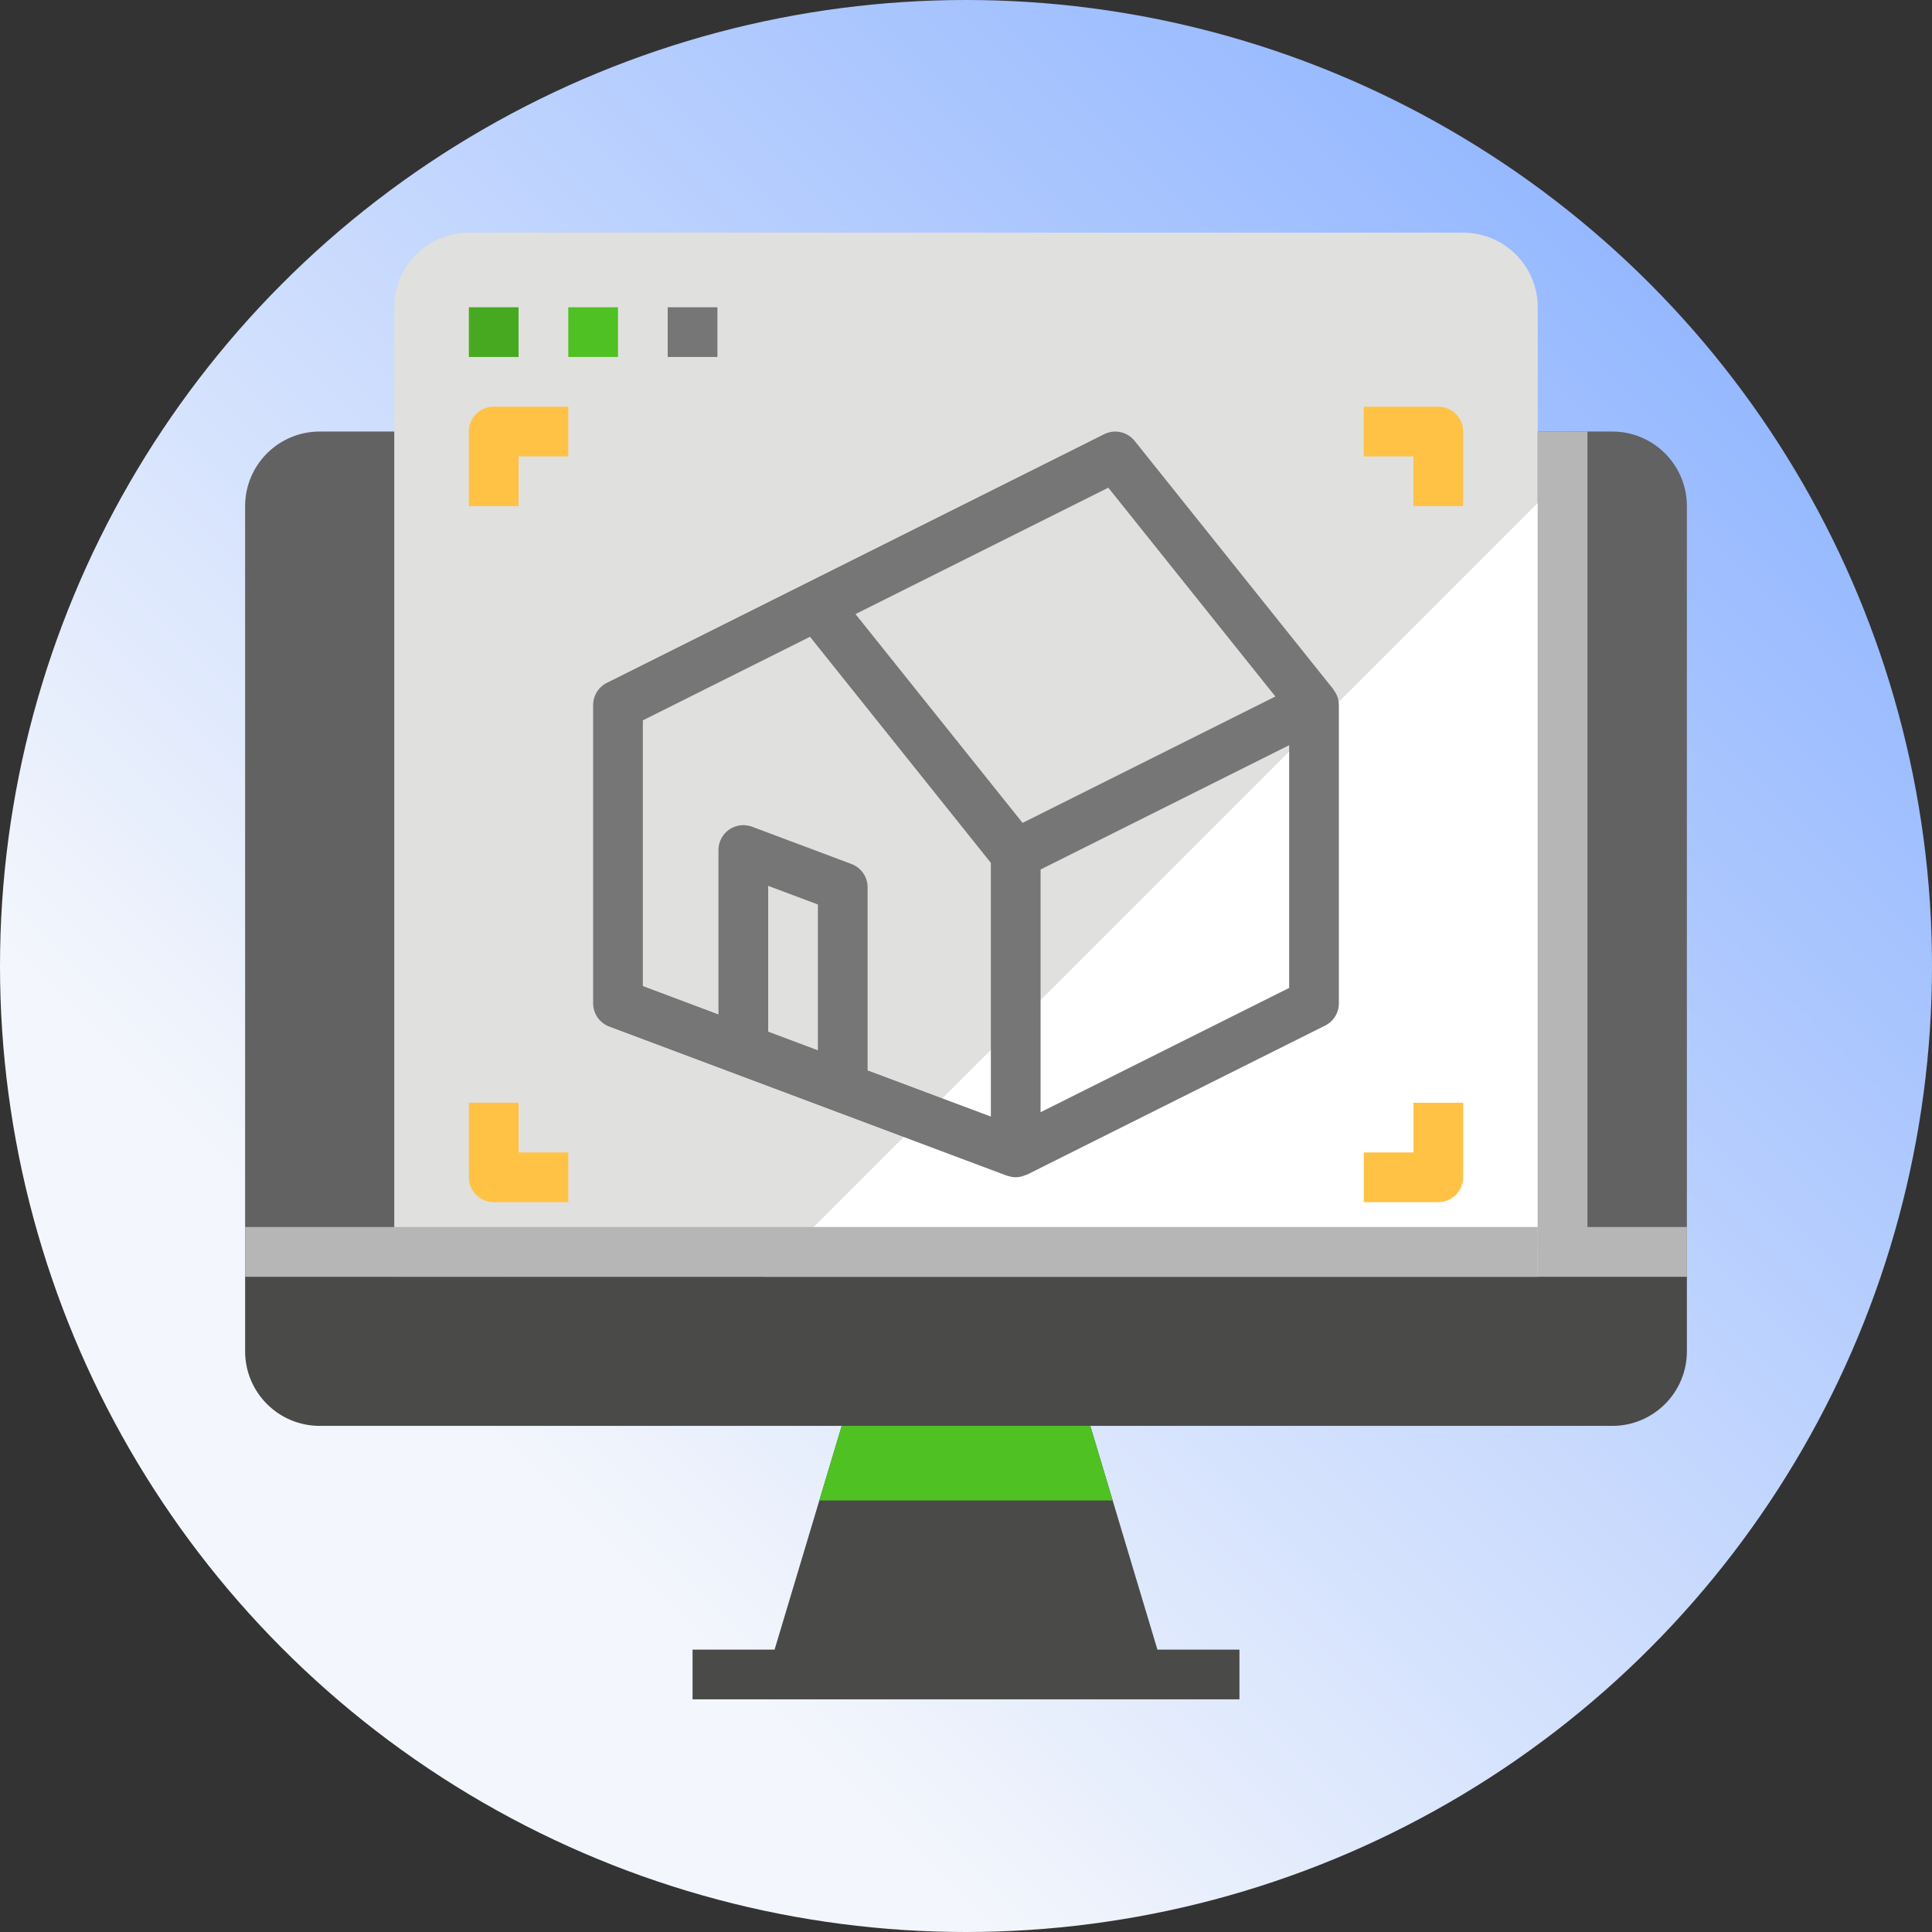 <?xml version="1.0" encoding="UTF-8"?> <svg xmlns="http://www.w3.org/2000/svg" width="1096" height="1096" viewBox="0 0 1096 1096" fill="none"><rect x="0" y="0" width="1096" height="1096" fill="#333333" stroke="none"/> <circle cx="548" cy="548" r="548" fill="url(#paint0_linear)"></circle> <g clip-path="url(#clip0)"> <path d="M656.586 935.797L618.508 808.882H477.492L439.414 935.797H392.881V964H703.119V935.797H656.586Z" fill="#4A4A48"></path> <path d="M181.356 244.813C157.993 244.813 139.051 263.756 139.051 287.119V724.271H956.949V287.119C956.949 263.756 938.007 244.813 914.644 244.813H181.356Z" fill="#626262"></path> <path d="M139.051 724.271V766.577C139.051 789.939 157.993 808.882 181.356 808.882H914.644C938.007 808.882 956.949 789.939 956.949 766.577V724.271H139.051Z" fill="#4A4A48"></path> <path d="M830.034 132H265.966C242.603 132 223.661 150.942 223.661 174.305V724.271H872.339V174.305C872.339 150.942 853.397 132 830.034 132Z" fill="#E0E0DE"></path> <path d="M872.339 285.355L433.424 724.271H872.339V285.355Z" fill="white"></path> <path d="M265.966 174.305H294.17V202.508H265.966V174.305Z" fill="#47A920"></path> <path d="M322.373 174.305H350.576V202.508H322.373V174.305Z" fill="#4FC123"></path> <path d="M378.78 174.305H406.983V202.508H378.78V174.305Z" fill="#767676"></path> <path d="M759.161 397.108C759.161 396.957 759.161 396.785 759.161 396.633C758.685 394.822 757.859 393.129 756.73 391.641C756.62 391.497 756.606 391.304 756.496 391.145L643.682 250.129C639.53 244.937 632.314 243.346 626.365 246.321L344.331 387.338C339.532 389.706 336.495 394.581 336.475 399.932V569.152C336.468 575.032 340.117 580.3 345.626 582.365L571.253 666.975C571.411 666.975 571.59 666.975 571.748 667.058C573.181 667.561 574.682 667.836 576.203 667.864C578.152 667.822 580.073 667.375 581.843 666.555C582.07 666.452 582.338 666.555 582.566 666.383L751.786 581.773C756.544 579.37 759.539 574.481 759.525 569.152V399.932C759.505 398.981 759.381 398.038 759.161 397.108V397.108ZM628.72 276.652L723.507 395.112L580.094 466.818L485.307 348.358L628.72 276.652ZM364.678 408.649L459.5 361.234L562.102 489.492V633.415L492.185 607.229V503.339C492.185 497.459 488.536 492.205 483.034 490.14L426.628 468.987C422.297 467.362 417.449 467.968 413.648 470.598C409.847 473.236 407.575 477.56 407.575 482.187V575.473L364.678 559.381V408.649ZM435.779 585.243V502.534L463.982 513.11V595.82L435.779 585.243ZM731.322 560.435L590.305 630.943V493.259L731.322 422.75V560.435Z" fill="#767676"></path> <path d="M322.373 681.965H280.068C272.28 681.965 265.966 675.651 265.966 667.864V625.559H294.17V653.762H322.373V681.965Z" fill="#FFC244"></path> <path d="M294.17 287.118H265.966V244.813C265.966 237.025 272.28 230.711 280.068 230.711H322.373V258.914H294.17V287.118Z" fill="#FFC244"></path> <path d="M815.932 681.965H773.627V653.762H801.831V625.559H830.034V667.864C830.034 675.651 823.72 681.965 815.932 681.965Z" fill="#FFC244"></path> <path d="M830.034 287.118H801.831V258.914H773.627V230.711H815.932C823.72 230.711 830.034 237.025 830.034 244.813V287.118Z" fill="#FFC244"></path> <path d="M631.199 851.187L618.508 808.882H477.491L464.801 851.187H631.199Z" fill="#4FC123"></path> <path d="M223.661 696.068H872.339V724.272H223.661V696.068Z" fill="#B6B6B6"></path> <path d="M139.051 696.068H223.661V724.272H139.051V696.068Z" fill="#B6B6B6"></path> <path d="M872.339 696.068H956.949V724.272H872.339V696.068Z" fill="#B6B6B6"></path> <path d="M872.339 244.813H900.542V710.169H872.339V244.813Z" fill="#B6B6B6"></path> </g> <defs> <linearGradient id="paint0_linear" x1="280.77" y1="815.23" x2="957.802" y2="138.198" gradientUnits="userSpaceOnUse"> <stop stop-color="#F3F6FC"></stop> <stop offset="1" stop-color="#92B6FF"></stop> </linearGradient> <clipPath id="clip0"> <rect width="832" height="832" fill="white" transform="translate(132 132)"></rect> </clipPath> </defs> </svg> 